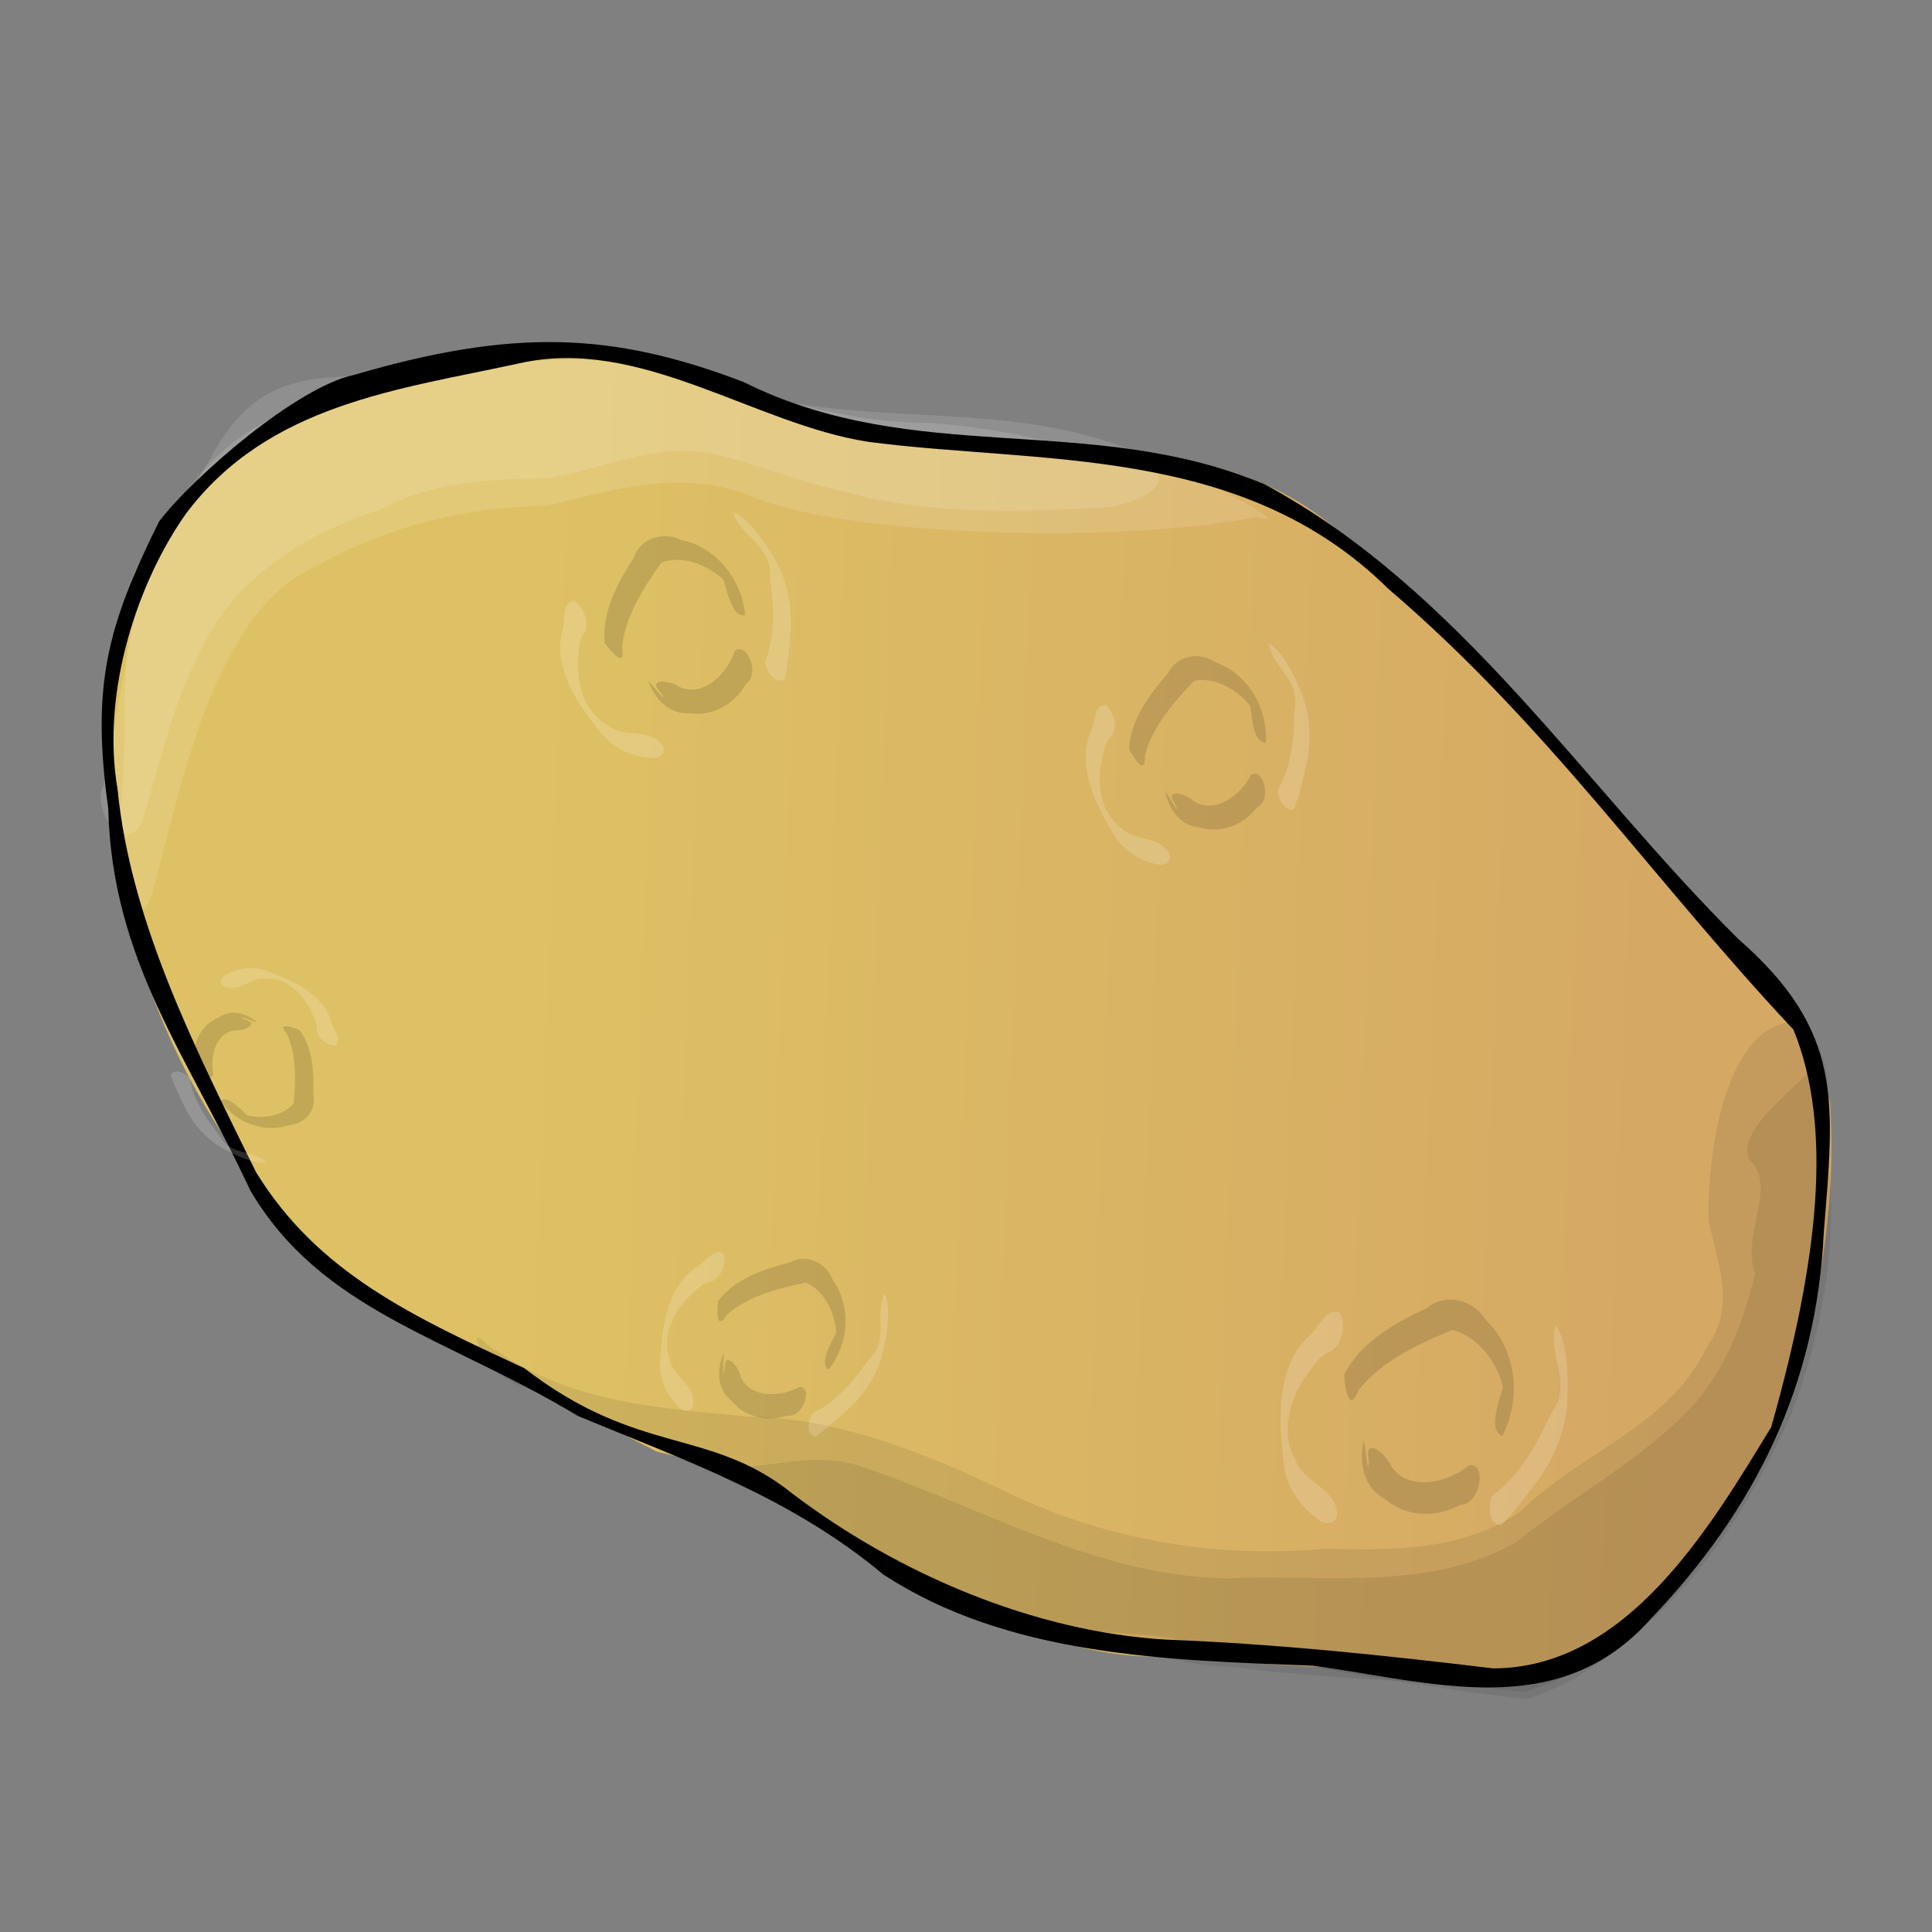 <?xml version="1.0" encoding="UTF-8" standalone="no"?>
<!-- Created with Inkscape (http://www.inkscape.org/) --><svg height="128px" id="svg2" inkscape:export-filename="/home/nicu/Desktop/potato_guy.png" inkscape:export-xdpi="90.000000" inkscape:export-ydpi="90.000000" inkscape:version="0.41+cvs" sodipodi:docbase="/home/nicu/Desktop/vegetables" sodipodi:docname="potato.svg" sodipodi:version="0.32" width="128px" xmlns="http://www.w3.org/2000/svg" xmlns:cc="http://web.resource.org/cc/" xmlns:dc="http://purl.org/dc/elements/1.1/" xmlns:inkscape="http://www.inkscape.org/namespaces/inkscape" xmlns:rdf="http://www.w3.org/1999/02/22-rdf-syntax-ns#" xmlns:sodipodi="http://inkscape.sourceforge.net/DTD/sodipodi-0.dtd" xmlns:svg="http://www.w3.org/2000/svg" xmlns:xlink="http://www.w3.org/1999/xlink">
  <rect width="100%" height="100%" fill="#808080" stroke="none"/>
  <defs id="defs3">
    <linearGradient id="linearGradient2584">
      <stop id="stop2586" offset="0" style="stop-color:#e7ddae;stop-opacity:1;"/>
      <stop id="stop2588" offset="1" style="stop-color:#ffffff;stop-opacity:1;"/>
    </linearGradient>
    <linearGradient id="linearGradient14422" inkscape:collect="always">
      <stop id="stop14424" offset="0" style="stop-color:#000000;stop-opacity:1;"/>
      <stop id="stop14426" offset="1" style="stop-color:#000000;stop-opacity:0;"/>
    </linearGradient>
    <linearGradient id="linearGradient14414" inkscape:collect="always">
      <stop id="stop14416" offset="0" style="stop-color:#000000;stop-opacity:1;"/>
      <stop id="stop14418" offset="1" style="stop-color:#000000;stop-opacity:0;"/>
    </linearGradient>
    <linearGradient id="linearGradient10805">
      <stop id="stop10807" offset="0" style="stop-color:#ff0000;stop-opacity:1;"/>
      <stop id="stop10813" offset="0.5" style="stop-color:#fff200;stop-opacity:1;"/>
      <stop id="stop10815" offset="0.75" style="stop-color:#00a06e;stop-opacity:1;"/>
      <stop id="stop10817" offset="0.875" style="stop-color:#0000d9;stop-opacity:1;"/>
      <stop id="stop10809" offset="1" style="stop-opacity:1;stop-color:#ffffff"/>
    </linearGradient>
    <linearGradient id="linearGradient2424">
      <stop id="stop2426" offset="0" style="stop-color:#dec164;stop-opacity:1;"/>
      <stop id="stop2428" offset="1" style="stop-color:#d5a864;stop-opacity:1;"/>
    </linearGradient>
    <linearGradient gradientTransform="translate(84,5)" gradientUnits="userSpaceOnUse" id="linearGradient7610" inkscape:collect="always" x1="114" x2="197" xlink:href="#linearGradient2424" y1="112.362" y2="288.362"/>
    <radialGradient cx="1015.307" cy="158.204" fx="1015.307" fy="158.204" gradientTransform="scale(1.011,0.989)" gradientUnits="userSpaceOnUse" id="radialGradient1238" r="124.161" xlink:href="#linearGradient1239"/>
    <linearGradient id="linearGradient1232" x1="0.483" x2="0.483" xlink:href="#linearGradient1233" y1="0.047" y2="1.008"/>
    <linearGradient gradientTransform="scale(0.696,1.438)" gradientUnits="userSpaceOnUse" id="linearGradient1207" x1="-99.04" x2="-59.206" xlink:href="#linearGradient861" y1="116.369" y2="97.826"/>
    <linearGradient gradientTransform="scale(0.697,1.434)" gradientUnits="userSpaceOnUse" id="linearGradient1205" x1="-218.501" x2="-172.931" xlink:href="#linearGradient861" y1="117.711" y2="97.403"/>
    <linearGradient id="linearGradient1157" x1="0.221" x2="0.63" xlink:href="#linearGradient861" y1="0.991" y2="0.634"/>
    <linearGradient id="linearGradient1155" x1="-0.886" x2="0.786" xlink:href="#linearGradient861" y1="0.742" y2="0.141"/>
    <linearGradient id="linearGradient971" x1="0.881" x2="-0.022" xlink:href="#linearGradient1053" y1="0.914" y2="-0.062"/>
    <linearGradient id="linearGradient1082" x1="0.152" x2="0.843" xlink:href="#linearGradient861" y1="0.047" y2="0.844"/>
    <linearGradient id="linearGradient1081" x1="0.161" x2="0.613" xlink:href="#linearGradient861" y1="0.07" y2="0.812"/>
    <linearGradient id="linearGradient1080" x1="-2.8371402e-15" x2="0.906" xlink:href="#linearGradient861" y1="0.094" y2="0.883"/>
    <linearGradient id="linearGradient1079" x1="0.4" x2="0.9" xlink:href="#linearGradient861" y1="0.078" y2="0.93"/>
    <linearGradient id="linearGradient1078" x1="0.145" x2="0.961" xlink:href="#linearGradient861" y1="0.094" y2="1.016"/>
    <linearGradient id="linearGradient1077" x1="0.92" x2="-0.556" xlink:href="#linearGradient1053" y1="0.789" y2="-0.336"/>
    <linearGradient id="linearGradient1076" x1="1.017" x2="-0.367" xlink:href="#linearGradient861" y1="0.188" y2="0.906"/>
    <linearGradient id="linearGradient1075" x1="0.91" x2="0.218" xlink:href="#linearGradient861" y1="0.102" y2="0.938"/>
    <linearGradient id="linearGradient864" x1="1.167" x2="-0.069" xlink:href="#linearGradient861" y1="0.031" y2="0.93"/>
    <linearGradient id="linearGradient861">
      <stop id="stop862" offset="0" style="stop-color:#ffffff;stop-opacity:0;"/>
      <stop id="stop925" offset="0.5" style="stop-color:#ffffff;stop-opacity:0.15;"/>
      <stop id="stop863" offset="1" style="stop-color:#ffffff;stop-opacity:0;"/>
    </linearGradient>
    <linearGradient id="linearGradient1053">
      <stop id="stop1054" offset="0" style="stop-color:#ffbb00;stop-opacity:1;"/>
      <stop id="stop1056" offset="1" style="stop-color:#ffe600;stop-opacity:1;"/>
    </linearGradient>
    <linearGradient id="linearGradient1233">
      <stop id="stop1234" offset="0" style="stop-color:#000026;stop-opacity:1;"/>
      <stop id="stop1236" offset="0.544" style="stop-color:#3d001b;stop-opacity:1;"/>
      <stop id="stop1235" offset="1" style="stop-color:#000000;stop-opacity:1;"/>
    </linearGradient>
    <linearGradient id="linearGradient1239">
      <stop id="stop1240" offset="0" style="stop-color:#ffffff;stop-opacity:1;"/>
      <stop id="stop1242" offset="1" style="stop-color:#ffffff;stop-opacity:0;"/>
    </linearGradient>
    <linearGradient gradientUnits="userSpaceOnUse" id="linearGradient14441" inkscape:collect="always" x1="359.401" x2="392.059" xlink:href="#linearGradient14414" y1="501.277" y2="543.171"/>
    <linearGradient gradientUnits="userSpaceOnUse" id="linearGradient14443" inkscape:collect="always" x1="408.058" x2="448.468" xlink:href="#linearGradient14422" y1="499.793" y2="546.305"/>
    <radialGradient cx="44.699" cy="42.721" fx="44.699" fy="42.721" gradientTransform="scale(1.022,0.978)" gradientUnits="userSpaceOnUse" id="radialGradient915" r="12.239" xlink:href="#linearGradient912"/>
    <linearGradient id="linearGradient912">
      <stop id="stop913" offset="0" style="stop-color:#ffffff;stop-opacity:1;"/>
      <stop id="stop914" offset="1" style="stop-color:#ffffff;stop-opacity:0;"/>
    </linearGradient>
    <linearGradient gradientTransform="matrix(1.403,0,0,0.713,-252.785,148.131)" gradientUnits="userSpaceOnUse" id="linearGradient854" x1="64.419" x2="-31.204" xlink:href="#linearGradient912" y1="79.135" y2="25.732"/>
    <radialGradient id="radialGradient16678" xlink:href="#linearGradient912"/>
    <linearGradient id="linearGradient16671">
      <stop id="stop16673" offset="0" style="stop-color:#f3f3f3;stop-opacity:1;"/>
      <stop id="stop855" offset="0.377" style="stop-color:#ffffff;stop-opacity:1;"/>
      <stop id="stop16676" offset="1" style="stop-color:#e6ffff;stop-opacity:1;"/>
    </linearGradient>
    <radialGradient cx="44.699" cy="42.721" fx="44.699" fy="42.721" gradientTransform="scale(1.022,0.978)" gradientUnits="userSpaceOnUse" id="radialGradient17463" inkscape:collect="always" r="12.239" xlink:href="#linearGradient912"/>
    <linearGradient gradientUnits="userSpaceOnUse" id="linearGradient2590" inkscape:collect="always" x1="16" x2="875" xlink:href="#linearGradient2584" y1="625" y2="-376"/>
    <linearGradient gradientTransform="matrix(0.618,0,0,0.618,129.708,2.375)" gradientUnits="userSpaceOnUse" id="linearGradient1874" inkscape:collect="always" x1="114" x2="197" xlink:href="#linearGradient2424" y1="112.362" y2="288.362"/>
    <linearGradient gradientTransform="matrix(0.618,1.063843e-16,-5.993433e-17,0.618,129.708,2.375)" gradientUnits="userSpaceOnUse" id="linearGradient1395" inkscape:collect="always" x1="114" x2="197" xlink:href="#linearGradient2424" y1="112.362" y2="288.362"/>
  </defs>
  <sodipodi:namedview bordercolor="#666666" borderopacity="1.0" id="base" inkscape:current-layer="layer1" inkscape:cx="63.999969" inkscape:cy="77.195099" inkscape:document-units="px" inkscape:guide-bbox="true" inkscape:pageopacity="0.0" inkscape:pageshadow="2" inkscape:window-height="791" inkscape:window-width="1152" inkscape:window-x="0" inkscape:window-y="26" inkscape:zoom="1.0000000" pagecolor="#ffffff" showguides="true"/>
  <g id="layer1" inkscape:groupmode="layer" inkscape:label="Layer 1">
    <g id="g1372" transform="matrix(0.296,-0.569,0.569,0.296,-65.226,155.198)">
      <path d="M 159.882,107.951 C 164.954,126.413 155.778,146.809 165.353,164.348 C 171.189,177.92 179.33,197.135 185.958,203.487 C 207.83,215.174 233.386,207.562 247.858,198.778 C 255.369,190.92 258.398,180.168 261.393,170.01 C 269.716,157.543 271.721,141.613 276.487,127.422 C 281.205,110.428 269.186,96.067 263.853,80.68 C 259.219,65.606 260.551,47.098 248.382,35.237 C 238.369,21.87 221.62,13.545 205.698,20.813 C 178.761,30.771 158.811,57.75 159.804,87.027" id="path1655" sodipodi:nodetypes="cccccccccc" style="fill:url(#linearGradient1395);fill-opacity:1;fill-rule:evenodd;stroke:none;stroke-width:1px;stroke-linecap:butt;stroke-linejoin:miter;stroke-opacity:1"/>
      <path d="M 161.534,86.133 C 157.043,90.163 160.968,95.789 160.279,100.76 C 160.133,107.255 162.349,113.555 161.738,120.086 C 161.576,130.487 160.022,140.468 162.702,152.079 C 164.587,159.822 164.642,164.887 167.708,171.23 C 171.083,180.595 175.733,189.438 179.167,198.782 C 188.83,209.113 204.014,210.965 217.428,210.097 C 226.457,209.066 235.48,206.204 242.968,201.023 C 246.275,198.877 253.192,197.538 253.485,191.665 C 249.997,185.617 237.651,189.772 231.245,193.286 C 227.632,196.17 224.79,199.95 219.491,199.172 C 210.508,199.53 203.739,192.535 195.6,189.952 C 189.303,186.616 185.896,180.103 182.933,173.956 C 176.626,164.194 173.01,152.757 172.835,141.113 C 172.492,132.026 171.532,122.763 167.398,114.517 C 163.937,105.932 160.28,97.729 161.489,88.469 C 161.25,87.861 162.335,85.72 161.534,86.133 z " id="path2458" sodipodi:nodetypes="ccccccccccccccccc" style="fill:#000000;fill-opacity:0.082;fill-rule:evenodd;stroke:none;stroke-width:1px;stroke-linecap:butt;stroke-linejoin:miter;stroke-opacity:1"/>
      <path d="M 161.225,113.827 L 160.646,116.028 C 162.223,129.389 156.414,140.237 162.784,152.833 C 164.778,158.335 167.939,163.722 168.39,168.558 C 171.581,178.963 174.782,189.236 178.645,199.419 C 189.47,209.979 207.88,210.731 222.079,208.206 C 228.038,207.215 234.238,204.573 239.363,202.084 C 243.126,200.459 246.979,198.169 249.695,195.383 C 248.42,195.412 240.515,191.255 238.689,194.233 C 237.546,198.036 231.547,196.888 228.51,200.114 C 223.742,201.265 218.927,201.909 213.987,200.809 C 206.368,198.851 199.802,194.156 192.647,191.057 C 183.834,185.447 180.468,174.913 175.478,166.279 C 169.324,154.073 170.323,140.065 168.197,126.94 C 167.089,121.572 163.259,118.901 161.225,113.827 z " id="path4003" sodipodi:nodetypes="ccccccccccccccc" style="fill:#000000;fill-opacity:0.082;fill-rule:evenodd;stroke:none;stroke-width:1px;stroke-linecap:butt;stroke-linejoin:miter;stroke-opacity:1"/>
      <path d="M 216.034,19.1 C 206.474,20.561 202.014,24.729 193.083,28.223 C 189.463,30.503 181.654,35.775 186.679,35.129 C 197.383,32.982 215.618,26.987 225.004,34.666 C 231.954,39.214 237.463,45.596 241.37,52.862 C 246.232,58.325 251.701,64.105 251.978,71.847 C 253.65,83.819 265.753,107.967 274.132,118.341 C 275.117,122.966 275.091,111.474 274.338,105.291 C 273.857,90.433 262.819,77.75 260.733,63.204 C 258.901,53.346 255.716,45.638 249.072,38.021 C 242.668,28.283 242.31,19.767 229.671,19.689 C 228.217,19.54 217.49,19.083 216.034,19.1 z " id="path4927" sodipodi:nodetypes="cccccccccccc" style="opacity:1;fill:#ffffff;fill-opacity:0.124;fill-rule:evenodd;stroke:none;stroke-width:1px;stroke-linecap:butt;stroke-linejoin:miter;stroke-opacity:1"/>
      <path d="M 194.597,25.465 C 205.25,22.606 215.961,17.272 227.266,19.393 C 237.91,21.576 244.462,31.124 250.193,39.521 C 253.938,44.311 257.375,49.464 258.908,55.427 C 261.731,64.825 262.42,74.91 267.07,83.711 C 269.831,89.954 271.52,96.636 272.829,103.29 C 275.272,108.099 272.015,109.804 267.821,104.089 C 263.13,96.122 258.494,87.939 256.667,78.763 C 255.254,73.905 255.178,68.706 253.474,63.955 C 251.387,58.942 246.83,55.638 243.777,51.342 C 241.056,46.25 238.003,41.079 233.131,37.768 C 227.262,31.973 219.42,27.217 210.87,28.001 C 204.693,27.937 198.721,29.82 192.704,30.77 C 188.847,30.271 192.233,25.275 194.597,25.465 z " id="path4011" sodipodi:nodetypes="cccccccccccccc" style="opacity:1;fill:#ffffff;fill-opacity:0.125;fill-rule:evenodd;stroke:none;stroke-width:1px;stroke-linecap:butt;stroke-linejoin:miter;stroke-opacity:1"/>
      <path d="M 221.404,17.985 C 209.291,18.203 203.069,19.621 192.717,26.977 C 178.855,34.641 173.81,46.055 164.435,58.237 C 156.75,70.54 160.378,83.182 159.39,99.014 C 160.426,111.067 162.085,122.373 159.427,134.524 C 157.864,149.863 165.123,164.701 171.517,178.206 C 175.702,189.693 177.866,203.511 192.005,207.007 C 207,211.372 221.328,211.027 235.64,204.409 C 248.098,199.153 254.991,196.666 258.416,182.602 C 265.115,161.05 277.165,140.567 277.504,117.487 C 275.83,97.976 262.378,84.727 262.035,64.89 C 260.37,50.427 255.938,41.185 244.083,28.827 C 240.339,24.267 227.344,19.037 221.404,17.985 z M 223.334,20.069 C 237.372,22.357 244.934,33.7 253.045,43.442 C 261.311,53.157 258.686,67.897 262.49,79.15 C 268.659,96.097 280.104,113.5 273.821,133.84 C 268.927,154.979 259.752,171.994 252.736,191.983 C 245.674,200.271 232.943,205.229 215.258,208.89 C 203.154,208.063 186.287,207.179 179.888,194.905 C 175.854,184.19 171.813,173.901 166.907,163.511 C 161.332,151.025 160.209,135.788 162.488,122.432 C 164.67,111.563 158.57,106.596 161.21,91.832 C 160.646,79.262 160.07,68.412 166.386,57.888 C 174.496,46.878 183.161,34.573 194.863,26.954 C 203.108,20.694 214.978,18.936 223.334,20.069 z " id="path1292" sodipodi:nodetypes="cccccccccccccccccccccccccc" style="fill:#000000;fill-opacity:1;fill-rule:nonzero;stroke:none;stroke-width:1px;stroke-linecap:butt;stroke-linejoin:miter;stroke-opacity:1"/>
      <g id="g6660" transform="matrix(0.618,0,0,0.618,82.74,114.85)">
        <path d="M 189.281,84.781 C 187.555,85.815 183.554,88.595 188.126,88.144 C 194.33,89.372 199.449,93.387 204.188,97.344 C 205.328,101.671 202.889,106.479 199.722,109.287 C 197.345,109.807 192.084,110.387 192.366,112.968 C 199.341,112.985 206.29,108.457 208.273,101.624 C 210.338,98.173 209.347,93.567 205.51,91.926 C 200.831,88.311 195.412,84.768 189.281,84.781 z M 181.062,92.781 C 177.367,93.701 173.995,96.353 173.961,100.467 C 172.885,105.009 175.133,109.548 178.919,112.061 C 180.521,115.04 187.27,112.778 185.483,110.342 C 181.336,108.565 176.833,103.592 179.275,98.871 C 180.846,97.219 181.777,92.086 178.273,95.257 C 174.242,97.506 184.036,91.847 178.695,94.883 C 175.006,96.82 180.61,93.258 181.062,92.781 z " id="path5884" style="fill:#000000;fill-opacity:0.129;fill-rule:nonzero;stroke:none;stroke-width:1px;stroke-linecap:butt;stroke-linejoin:miter;stroke-opacity:1"/>
        <path d="M 189.344,75.938 C 182.41,75.43 176.244,79.365 170.785,83.15 C 168.101,85.225 166.297,88.495 165.828,91.848 C 165.243,94.147 167.176,95.764 168.974,93.802 C 171.656,91.259 170.27,86.813 172.847,84.179 C 175.626,79.812 181.307,78.605 186.14,79.233 C 188.073,79.604 190.357,79.627 191.785,81.102 C 193.888,82.094 196.815,81.255 198.1,79.332 C 197.798,76.756 193.717,77.493 191.823,76.426 C 191.005,76.223 190.179,76.049 189.344,75.938 z M 212.969,112.312 C 208.333,113.136 205.907,118.692 200.95,118.563 C 197.796,118.38 194.605,118.787 191.445,118.396 C 188.456,118.115 185.472,117.435 182.772,116.093 C 181.065,116.12 177.926,117.855 179.139,119.753 C 182.035,120.58 185.089,121.116 188.09,121.612 C 193.121,122.417 198.392,121.965 203.011,119.711 C 206.177,118.207 209.363,116.445 211.832,113.939 C 212.223,113.405 212.564,112.837 212.969,112.312 z " id="path5893" style="fill:#ffffff;fill-opacity:0.171;fill-rule:nonzero;stroke:none;stroke-width:1px;stroke-linecap:butt;stroke-linejoin:miter;stroke-opacity:1"/>
      </g>
      <g id="g6664" transform="matrix(0.441,-0.279,0.279,0.441,124.385,80.012)">
        <path d="M 189.281,84.781 C 187.555,85.815 183.554,88.595 188.126,88.144 C 194.33,89.372 199.449,93.387 204.188,97.344 C 205.328,101.671 202.889,106.479 199.722,109.287 C 197.345,109.807 192.084,110.387 192.366,112.968 C 199.341,112.985 206.29,108.457 208.273,101.624 C 210.338,98.173 209.347,93.567 205.51,91.926 C 200.831,88.311 195.412,84.768 189.281,84.781 z M 181.062,92.781 C 177.367,93.701 173.995,96.353 173.961,100.467 C 172.885,105.009 175.133,109.548 178.919,112.061 C 180.521,115.04 187.27,112.778 185.483,110.342 C 181.336,108.565 176.833,103.592 179.275,98.871 C 180.846,97.219 181.777,92.086 178.273,95.257 C 174.242,97.506 184.036,91.847 178.695,94.883 C 175.006,96.82 180.61,93.258 181.062,92.781 z " id="path6666" style="fill:#000000;fill-opacity:0.129;fill-rule:nonzero;stroke:none;stroke-width:1px;stroke-linecap:butt;stroke-linejoin:miter;stroke-opacity:1"/>
        <path d="M 189.344,75.938 C 182.41,75.43 176.244,79.365 170.785,83.15 C 168.101,85.225 166.297,88.495 165.828,91.848 C 165.243,94.147 167.176,95.764 168.974,93.802 C 171.656,91.259 170.27,86.813 172.847,84.179 C 175.626,79.812 181.307,78.605 186.14,79.233 C 188.073,79.604 190.357,79.627 191.785,81.102 C 193.888,82.094 196.815,81.255 198.1,79.332 C 197.798,76.756 193.717,77.493 191.823,76.426 C 191.005,76.223 190.179,76.049 189.344,75.938 z M 212.969,112.312 C 208.333,113.136 205.907,118.692 200.95,118.563 C 197.796,118.38 194.605,118.787 191.445,118.396 C 188.456,118.115 185.472,117.435 182.772,116.093 C 181.065,116.12 177.926,117.855 179.139,119.753 C 182.035,120.58 185.089,121.116 188.09,121.612 C 193.121,122.417 198.392,121.965 203.011,119.711 C 206.177,118.207 209.363,116.445 211.832,113.939 C 212.223,113.405 212.564,112.837 212.969,112.312 z " id="path6668" style="fill:#ffffff;fill-opacity:0.171;fill-rule:nonzero;stroke:none;stroke-width:1px;stroke-linecap:butt;stroke-linejoin:miter;stroke-opacity:1"/>
      </g>
      <g id="g6670" transform="matrix(0.466,8.761871e-2,-8.761871e-2,0.466,95.852,50.277)">
        <path d="M 189.281,84.781 C 187.555,85.815 183.554,88.595 188.126,88.144 C 194.33,89.372 199.449,93.387 204.188,97.344 C 205.328,101.671 202.889,106.479 199.722,109.287 C 197.345,109.807 192.084,110.387 192.366,112.968 C 199.341,112.985 206.29,108.457 208.273,101.624 C 210.338,98.173 209.347,93.567 205.51,91.926 C 200.831,88.311 195.412,84.768 189.281,84.781 z M 181.062,92.781 C 177.367,93.701 173.995,96.353 173.961,100.467 C 172.885,105.009 175.133,109.548 178.919,112.061 C 180.521,115.04 187.27,112.778 185.483,110.342 C 181.336,108.565 176.833,103.592 179.275,98.871 C 180.846,97.219 181.777,92.086 178.273,95.257 C 174.242,97.506 184.036,91.847 178.695,94.883 C 175.006,96.82 180.61,93.258 181.062,92.781 z " id="path6672" style="fill:#000000;fill-opacity:0.129;fill-rule:nonzero;stroke:none;stroke-width:1px;stroke-linecap:butt;stroke-linejoin:miter;stroke-opacity:1"/>
        <path d="M 189.344,75.938 C 182.41,75.43 176.244,79.365 170.785,83.15 C 168.101,85.225 166.297,88.495 165.828,91.848 C 165.243,94.147 167.176,95.764 168.974,93.802 C 171.656,91.259 170.27,86.813 172.847,84.179 C 175.626,79.812 181.307,78.605 186.14,79.233 C 188.073,79.604 190.357,79.627 191.785,81.102 C 193.888,82.094 196.815,81.255 198.1,79.332 C 197.798,76.756 193.717,77.493 191.823,76.426 C 191.005,76.223 190.179,76.049 189.344,75.938 z M 212.969,112.312 C 208.333,113.136 205.907,118.692 200.95,118.563 C 197.796,118.38 194.605,118.787 191.445,118.396 C 188.456,118.115 185.472,117.435 182.772,116.093 C 181.065,116.12 177.926,117.855 179.139,119.753 C 182.035,120.58 185.089,121.116 188.09,121.612 C 193.121,122.417 198.392,121.965 203.011,119.711 C 206.177,118.207 209.363,116.445 211.832,113.939 C 212.223,113.405 212.564,112.837 212.969,112.312 z " id="path6674" style="fill:#ffffff;fill-opacity:0.171;fill-rule:nonzero;stroke:none;stroke-width:1px;stroke-linecap:butt;stroke-linejoin:miter;stroke-opacity:1"/>
      </g>
      <g id="g6676" transform="matrix(0.456,-0.202,0.202,0.456,143.356,117.286)">
        <path d="M 189.281,84.781 C 187.555,85.815 183.554,88.595 188.126,88.144 C 194.33,89.372 199.449,93.387 204.188,97.344 C 205.328,101.671 202.889,106.479 199.722,109.287 C 197.345,109.807 192.084,110.387 192.366,112.968 C 199.341,112.985 206.29,108.457 208.273,101.624 C 210.338,98.173 209.347,93.567 205.51,91.926 C 200.831,88.311 195.412,84.768 189.281,84.781 z M 181.062,92.781 C 177.367,93.701 173.995,96.353 173.961,100.467 C 172.885,105.009 175.133,109.548 178.919,112.061 C 180.521,115.04 187.27,112.778 185.483,110.342 C 181.336,108.565 176.833,103.592 179.275,98.871 C 180.846,97.219 181.777,92.086 178.273,95.257 C 174.242,97.506 184.036,91.847 178.695,94.883 C 175.006,96.82 180.61,93.258 181.062,92.781 z " id="path6678" style="fill:#000000;fill-opacity:0.129;fill-rule:nonzero;stroke:none;stroke-width:1px;stroke-linecap:butt;stroke-linejoin:miter;stroke-opacity:1"/>
        <path d="M 189.344,75.938 C 182.41,75.43 176.244,79.365 170.785,83.15 C 168.101,85.225 166.297,88.495 165.828,91.848 C 165.243,94.147 167.176,95.764 168.974,93.802 C 171.656,91.259 170.27,86.813 172.847,84.179 C 175.626,79.812 181.307,78.605 186.14,79.233 C 188.073,79.604 190.357,79.627 191.785,81.102 C 193.888,82.094 196.815,81.255 198.1,79.332 C 197.798,76.756 193.717,77.493 191.823,76.426 C 191.005,76.223 190.179,76.049 189.344,75.938 z M 212.969,112.312 C 208.333,113.136 205.907,118.692 200.95,118.563 C 197.796,118.38 194.605,118.787 191.445,118.396 C 188.456,118.115 185.472,117.435 182.772,116.093 C 181.065,116.12 177.926,117.855 179.139,119.753 C 182.035,120.58 185.089,121.116 188.09,121.612 C 193.121,122.417 198.392,121.965 203.011,119.711 C 206.177,118.207 209.363,116.445 211.832,113.939 C 212.223,113.405 212.564,112.837 212.969,112.312 z " id="path6680" style="fill:#ffffff;fill-opacity:0.171;fill-rule:nonzero;stroke:none;stroke-width:1px;stroke-linecap:butt;stroke-linejoin:miter;stroke-opacity:1"/>
      </g>
      <g id="g6682" transform="matrix(-0.177,0.345,-0.345,-0.177,244.226,4.846)">
        <path d="M 189.281,84.781 C 187.555,85.815 183.554,88.595 188.126,88.144 C 194.33,89.372 199.449,93.387 204.188,97.344 C 205.328,101.671 202.889,106.479 199.722,109.287 C 197.345,109.807 192.084,110.387 192.366,112.968 C 199.341,112.985 206.29,108.457 208.273,101.624 C 210.338,98.173 209.347,93.567 205.51,91.926 C 200.831,88.311 195.412,84.768 189.281,84.781 z M 181.062,92.781 C 177.367,93.701 173.995,96.353 173.961,100.467 C 172.885,105.009 175.133,109.548 178.919,112.061 C 180.521,115.04 187.27,112.778 185.483,110.342 C 181.336,108.565 176.833,103.592 179.275,98.871 C 180.846,97.219 181.777,92.086 178.273,95.257 C 174.242,97.506 184.036,91.847 178.695,94.883 C 175.006,96.82 180.61,93.258 181.062,92.781 z " id="path6684" style="fill:#000000;fill-opacity:0.129;fill-rule:nonzero;stroke:none;stroke-width:1px;stroke-linecap:butt;stroke-linejoin:miter;stroke-opacity:1"/>
        <path d="M 189.344,75.938 C 182.41,75.43 176.244,79.365 170.785,83.15 C 168.101,85.225 166.297,88.495 165.828,91.848 C 165.243,94.147 167.176,95.764 168.974,93.802 C 171.656,91.259 170.27,86.813 172.847,84.179 C 175.626,79.812 181.307,78.605 186.14,79.233 C 188.073,79.604 190.357,79.627 191.785,81.102 C 193.888,82.094 196.815,81.255 198.1,79.332 C 197.798,76.756 193.717,77.493 191.823,76.426 C 191.005,76.223 190.179,76.049 189.344,75.938 z M 212.969,112.312 C 208.333,113.136 205.907,118.692 200.95,118.563 C 197.796,118.38 194.605,118.787 191.445,118.396 C 188.456,118.115 185.472,117.435 182.772,116.093 C 181.065,116.12 177.926,117.855 179.139,119.753 C 182.035,120.58 185.089,121.116 188.09,121.612 C 193.121,122.417 198.392,121.965 203.011,119.711 C 206.177,118.207 209.363,116.445 211.832,113.939 C 212.223,113.405 212.564,112.837 212.969,112.312 z " id="path6686" style="fill:#ffffff;fill-opacity:0.171;fill-rule:nonzero;stroke:none;stroke-width:1px;stroke-linecap:butt;stroke-linejoin:miter;stroke-opacity:1"/>
      </g>
    </g>
  </g>
</svg>
